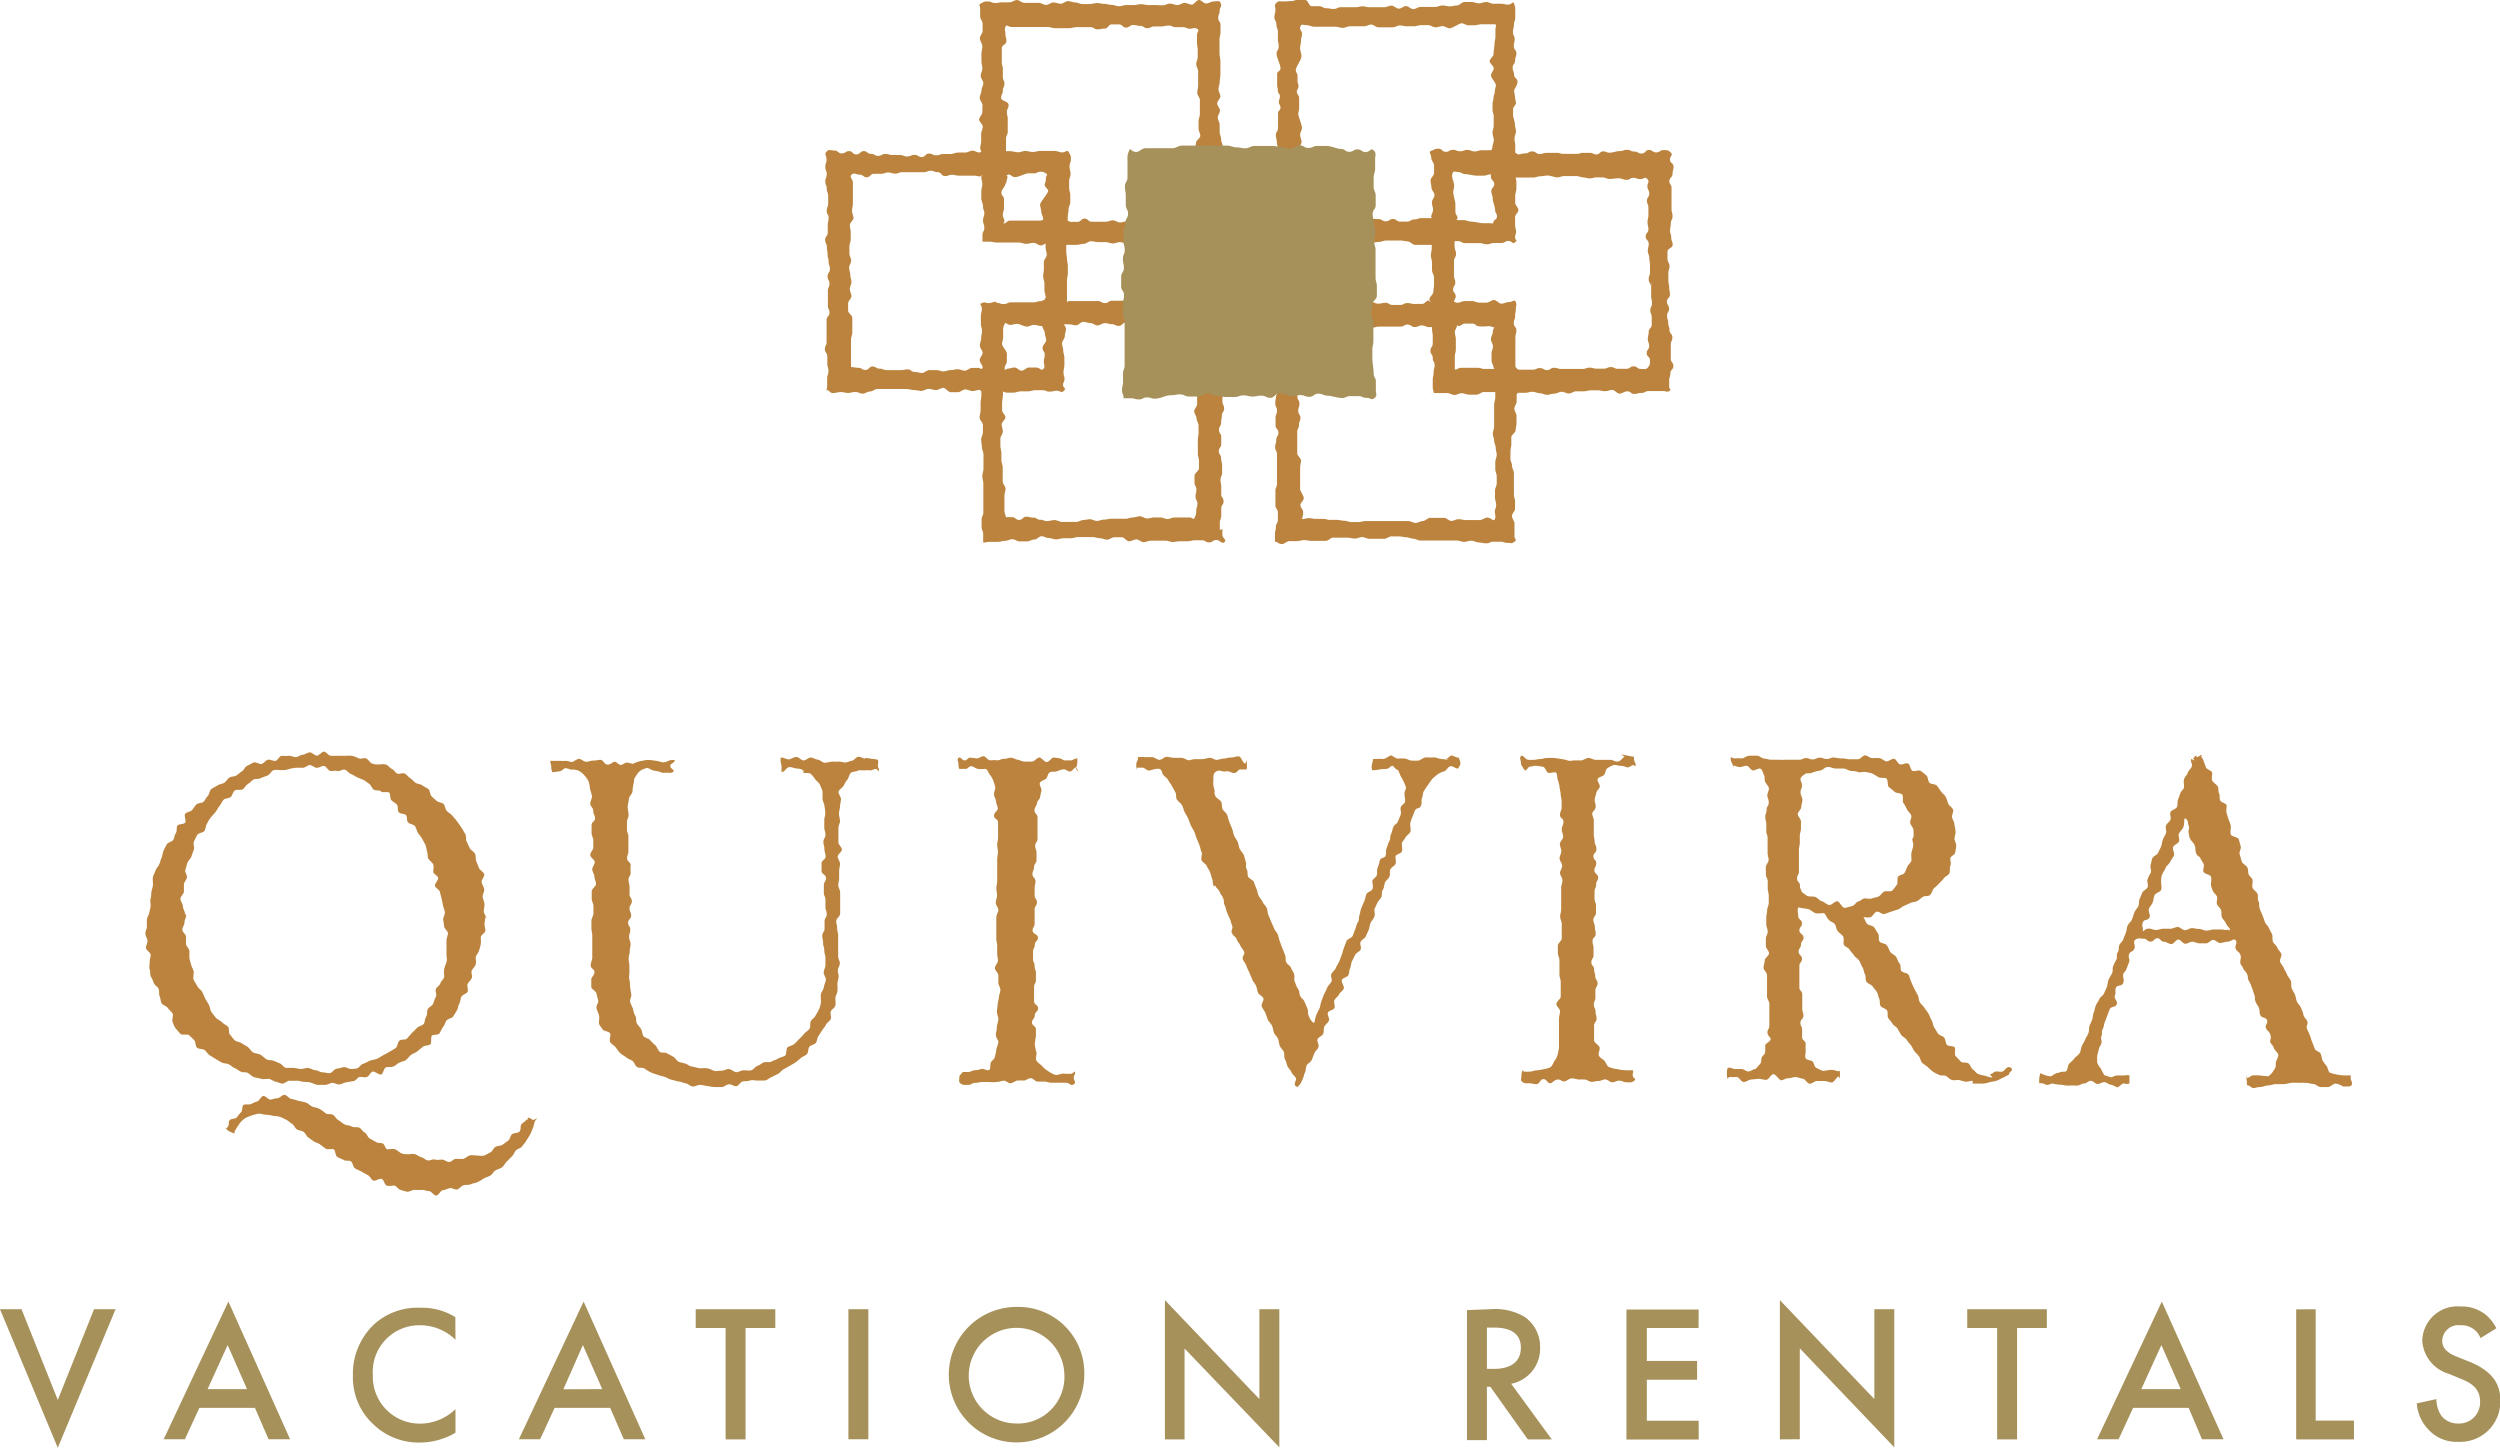 <svg id="Capa_1" data-name="Capa 1" xmlns="http://www.w3.org/2000/svg" viewBox="0 0 173.06 100.22"><defs><style>.cls-1{fill:#a6915a;}.cls-2{fill:#bb833d;}</style></defs><title>quivira VR program page2</title><path class="cls-1" d="M1.49,90.63,4,96.91l2.51-6.28H8l-4,9.59L0,90.63Z"/><path class="cls-1" d="M17.65,97.46H13.8l-1,2.17H11.33l4.48-9.53,4.27,9.53H18.59Zm-.55-1.3-1.34-3.05-1.39,3.05Z"/><path class="cls-1" d="M31.53,92.74a3.51,3.51,0,0,0-2.44-1,3.22,3.22,0,0,0-3.28,3.43,3.25,3.25,0,0,0,3.29,3.38,3.57,3.57,0,0,0,2.43-1v1.63a4.91,4.91,0,0,1-2.47.68,4.51,4.51,0,0,1-3.19-1.24,4.42,4.42,0,0,1-1.44-3.4,4.71,4.71,0,0,1,1.44-3.52,4.46,4.46,0,0,1,3.25-1.17,4.28,4.28,0,0,1,2.4.65Z"/><path class="cls-1" d="M42.24,97.46H38.39l-1,2.17H35.92l4.48-9.53,4.27,9.53H43.18Zm-.55-1.3-1.34-3.05L39,96.17Z"/><path class="cls-1" d="M51.61,91.93v7.71H50.23V91.93H48.16v-1.3h5.51v1.3Z"/><path class="cls-1" d="M60.11,90.63v9H58.73v-9Z"/><path class="cls-1" d="M75.06,95.14a4.69,4.69,0,1,1-4.69-4.67A4.57,4.57,0,0,1,75.06,95.14Zm-1.38,0a3.31,3.31,0,1,0-3.31,3.4A3.22,3.22,0,0,0,73.68,95.14Z"/><path class="cls-1" d="M80.64,99.64V90l6.54,6.85V90.63h1.38v9.56L82,93.35v6.29Z"/><path class="cls-1" d="M103.16,90.63a4,4,0,0,1,2.38.53,2.51,2.51,0,0,1,1.07,2.12,2.47,2.47,0,0,1-2,2.51l2.81,3.85h-1.66L103.17,96h-.24v3.69h-1.38v-9Zm-.23,4.13h.43c.38,0,1.92,0,1.92-1.47,0-1.27-1.2-1.39-1.88-1.39h-.47Z"/><path class="cls-1" d="M117.58,91.93H114v2.28h3.48v1.3H114v2.84h3.59v1.3h-5v-9h5Z"/><path class="cls-1" d="M123.21,99.64V90l6.54,6.85V90.63h1.38v9.56l-6.54-6.85v6.29Z"/><path class="cls-1" d="M139.63,91.93v7.71h-1.38V91.93h-2.07v-1.3h5.51v1.3Z"/><path class="cls-1" d="M151.51,97.46h-3.85l-1,2.17h-1.49l4.48-9.53,4.27,9.53h-1.49Zm-.55-1.3-1.34-3.05-1.39,3.05Z"/><path class="cls-1" d="M160.3,90.63v7.71h2.65v1.3h-4v-9Z"/><path class="cls-1" d="M171.71,92.63a1.39,1.39,0,0,0-1.38-.89,1.12,1.12,0,0,0-1.27,1.08c0,.27.09.74,1,1.09l.9.36c1.66.68,2.12,1.62,2.12,2.65a2.78,2.78,0,0,1-2.9,2.89,2.64,2.64,0,0,1-2.12-.9,2.92,2.92,0,0,1-.76-1.76l1.36-.3A2,2,0,0,0,169,98a1.42,1.42,0,0,0,1.17.54A1.45,1.45,0,0,0,171.68,97c0-.92-.7-1.3-1.3-1.54l-.86-.36a2.54,2.54,0,0,1-1.84-2.28,2.43,2.43,0,0,1,2.63-2.38,2.66,2.66,0,0,1,1.81.61,3.07,3.07,0,0,1,.69.9Z"/><path class="cls-2" d="M36.54,77.34l0,.16-.09,0c-.08.14-.27.21-.36.34s0,.38-.14.5-.39.07-.51.18-.13.34-.26.44l-.4.29c-.14.08-.33.06-.48.14s-.21.32-.35.38-.29.17-.44.22-.36,0-.51,0-.34-.05-.5,0-.29.21-.45.23-.33,0-.49,0-.31.22-.47.22-.34-.17-.49-.17-.33.05-.48,0-.34.08-.5.06-.3-.19-.45-.22-.29-.17-.44-.21-.34,0-.49,0-.33,0-.48-.08-.27-.2-.41-.26-.37,0-.52,0-.19-.33-.33-.4-.35,0-.49-.12l-.42-.23c-.14-.08-.19-.33-.33-.4s-.23-.26-.37-.34-.4,0-.55-.09-.36-.07-.5-.15-.28-.21-.42-.29-.24-.29-.38-.37-.38,0-.52-.12-.29-.22-.43-.3-.34-.09-.48-.15-.29-.23-.44-.28a4.21,4.21,0,0,0-.5-.11,4.66,4.66,0,0,0-.49-.14c-.16,0-.31-.27-.48-.28s-.34.24-.52.24-.3.07-.45.09-.37-.29-.52-.25-.25.32-.39.37a2.72,2.72,0,0,0-.43.18c-.14.07-.39,0-.52.06s-.07.42-.19.52a3,3,0,0,0-.29.35c-.1.12-.4.07-.5.2s0,.34-.14.48l-.11.11a1.33,1.33,0,0,0,.6.32l0-.14a4,4,0,0,1,.28-.45,1.72,1.72,0,0,1,.37-.41,1.91,1.91,0,0,1,.5-.23,2.71,2.71,0,0,1,.53-.14c.16,0,.35.08.54.08a2,2,0,0,1,.47.08,1.87,1.87,0,0,1,.48.07,4.78,4.78,0,0,1,.43.21c.12.06.24.18.39.28s.18.28.32.37.31.07.46.17.18.28.32.38l.39.28c.12.08.3.11.43.21l.39.29c.12.09.41,0,.55.05s.11.42.25.52.32.13.45.22.4,0,.52.11.14.4.28.48.31.14.45.22l.43.24c.15.08.22.3.36.37s.45-.17.6-.11.18.4.34.46.35,0,.51,0,.27.25.43.29a4.84,4.84,0,0,0,.48.14c.16,0,.35-.14.52-.13s.32,0,.49,0,.32.08.49.08.34.32.51.31.29-.35.46-.37.31-.1.47-.14.37.13.52.09.27-.24.44-.29.34,0,.49-.07.32-.08.48-.15.28-.16.43-.25.31-.12.45-.2.22-.27.36-.36.33-.11.46-.22.2-.27.32-.39.23-.23.35-.35.17-.28.27-.41.34-.15.43-.28.22-.26.3-.4.18-.28.26-.42.13-.31.2-.46.08-.32.14-.48l.17-.21-.27.13c-.19-.05-.17-.15-.36-.15"/><path class="cls-2" d="M33.68,63.61c0-.17-.18-.34-.19-.51s.06-.35.05-.52-.11-.33-.13-.49.13-.36.11-.53-.15-.32-.18-.49.23-.4.18-.56-.32-.28-.37-.44-.14-.31-.19-.47,0-.36-.08-.51-.31-.24-.37-.39l-.21-.46c-.08-.15,0-.38-.1-.52s-.16-.3-.26-.44-.2-.27-.3-.42-.22-.26-.32-.39-.27-.2-.39-.33-.11-.36-.22-.48-.37-.11-.49-.22l-.35-.32c-.11-.11-.09-.4-.22-.5s-.29-.15-.41-.25-.33-.09-.47-.18-.23-.24-.37-.32-.23-.24-.37-.32-.39.06-.53,0-.23-.27-.38-.33-.25-.25-.41-.3-.35,0-.5,0-.32,0-.48-.08-.25-.31-.41-.35-.35.08-.5,0-.3-.14-.46-.17-.33,0-.49,0-.32,0-.49,0-.32,0-.48,0-.31-.28-.47-.29-.33.28-.49.28-.33-.23-.49-.23-.32.15-.48.16-.32.15-.47.17-.35-.11-.51-.09-.34,0-.49,0-.27.31-.42.35-.37-.12-.53-.08-.27.23-.42.29-.42-.16-.57-.1-.29.17-.45.23-.22.31-.36.38-.25.22-.4.3-.35.05-.48.14-.21.27-.35.36-.34.08-.47.18-.3.15-.43.26-.12.36-.24.47-.17.29-.29.4-.38.07-.5.19-.19.27-.3.39-.36.12-.47.25.09.47,0,.61-.45.08-.54.21,0,.37-.11.52-.09.32-.17.46-.37.17-.45.31-.16.29-.23.44-.06.33-.13.48-.1.31-.16.46-.21.27-.26.43-.14.3-.18.45,0,.34,0,.5-.06.32-.1.48,0,.33-.06.5,0,.33,0,.5-.07.31-.09.48-.16.32-.17.48,0,.32,0,.49-.11.33-.11.49.14.33.15.5-.12.34-.11.5.31.3.33.46-.09.35-.07.51-.07.35,0,.51,0,.34.08.49.16.3.21.46.27.25.33.4,0,.36.07.51.06.34.13.48.35.19.43.33.24.24.33.37-.05.43,0,.57.11.34.21.47.23.25.33.38.49,0,.61.1l.35.34c.12.11.07.42.2.53s.38.06.51.15.21.27.35.36l.42.26.42.25c.15.08.34.05.49.12s.26.21.42.27.27.18.43.25.34,0,.49.09.27.24.43.29.32.06.49.11.34,0,.5,0,.3.16.46.19.32.11.48.14.36-.22.52-.2.32,0,.49,0,.32.07.48.08.32,0,.49.05.33.16.5.16h.5c.16,0,.32-.12.48-.14s.35.14.51.11.32-.13.48-.15l.48-.08c.17,0,.28-.26.43-.29s.36.07.52,0,.23-.32.38-.37.45.26.6.2.17-.43.32-.49.37,0,.52-.06.26-.19.41-.27.33-.09.46-.18.22-.26.36-.36.3-.14.43-.24l.38-.32c.13-.11.4-.06.52-.17s0-.49.11-.6.42,0,.53-.17.15-.32.25-.44.14-.31.23-.44.37-.14.46-.27.17-.29.26-.43.08-.34.17-.48.06-.34.15-.48.35-.19.42-.33-.07-.4,0-.54.23-.26.29-.41-.07-.37,0-.52.22-.26.27-.41,0-.34,0-.49.18-.29.22-.44.1-.31.13-.47,0-.33,0-.49.31-.29.32-.45-.07-.34-.06-.5.06-.33.06-.49m-20.8-.21c0-.17-.15-.34-.14-.5s-.18-.35-.17-.52.23-.32.24-.48,0-.34,0-.5.17-.31.21-.47-.16-.38-.11-.54.09-.33.14-.49.23-.28.28-.44.11-.32.17-.47-.06-.4,0-.55.15-.32.23-.47.43-.15.51-.29.08-.35.16-.48.15-.3.26-.43.22-.25.33-.38.17-.29.28-.42.17-.31.28-.43.38-.1.5-.2.15-.35.28-.45.42,0,.55-.08.22-.29.36-.37.25-.23.4-.31.35,0,.51-.11l.46-.17c.16-.06.25-.32.41-.37s.35,0,.52,0,.33,0,.5-.06.33-.08.49-.1.34,0,.51,0,.33-.19.49-.19.32.19.48.19.34-.14.5-.13.28.33.44.35.33-.05.48,0,.38-.14.53-.09.26.24.42.3.28.16.43.23.3.11.44.18.26.19.39.27.18.3.31.4.37,0,.5.12.44,0,.56.08.05.43.17.54.27.18.38.3,0,.4.13.53.41.08.51.21,0,.37.14.5.4.12.48.26.11.31.19.45.22.26.29.4l.23.43c.07.14.06.33.12.48s0,.34.09.49.27.24.33.39,0,.36,0,.51.29.25.34.4-.25.41-.22.57.3.25.34.41.08.31.12.47.07.32.1.48.11.31.13.47-.13.34-.12.5.06.32.07.48.25.31.26.46-.1.34-.1.49,0,.34,0,.51,0,.34,0,.5.06.35,0,.51-.13.32-.16.49,0,.35,0,.51-.21.29-.26.46-.26.26-.32.41.1.4,0,.55-.12.32-.19.47-.29.22-.37.37,0,.37-.11.52-.07.37-.17.5-.36.15-.47.28-.24.24-.36.36-.21.26-.33.38-.39,0-.53.15-.11.4-.25.5-.29.17-.43.26-.29.16-.44.24-.28.18-.44.25-.33.06-.49.13-.29.16-.46.21-.26.29-.43.32S24.47,74,24.3,74s-.36-.16-.52-.13-.32.1-.48.11-.31.3-.48.31-.34-.06-.5-.06-.34-.15-.5-.15-.32-.14-.49-.15S21,74,20.81,74l-.49-.08c-.16,0-.36,0-.52,0s-.27-.25-.43-.31-.3-.13-.46-.19-.35,0-.5-.11-.25-.23-.4-.31-.36-.06-.5-.15-.22-.27-.35-.37-.3-.16-.43-.26-.36-.09-.49-.21-.21-.28-.33-.4,0-.42-.14-.55-.3-.17-.41-.3-.32-.18-.42-.31-.22-.27-.31-.4-.08-.35-.17-.49l-.25-.43c-.08-.15-.13-.31-.21-.46s-.27-.25-.34-.4-.19-.29-.25-.44,0-.37,0-.53-.12-.31-.17-.47l-.13-.49c0-.16,0-.35,0-.51s-.21-.3-.23-.47,0-.34,0-.51-.25-.31-.26-.48.16-.35.15-.51.12-.34.12-.5"/><path class="cls-2" d="M59.88,52.52c-.12,0-.29-.15-.47-.13s-.27.25-.43.27-.3.11-.45.12-.33-.07-.47-.06a3.76,3.76,0,0,1-.46,0,5.05,5.05,0,0,1-.51.08c-.16,0-.3-.19-.47-.21s-.32-.13-.48-.15-.36.21-.52.2-.32-.23-.48-.24-.38.15-.53.17-.4-.17-.57-.12l0,.22c0,.2.06.2.06.4s0,.19,0,.36l.08,0c.12,0,.25-.28.42-.32s.38.08.5.08a3,3,0,0,1,.38.06l.12.11,0,0,.06-.09-.07.21c.16.07.38,0,.51.07a1.81,1.81,0,0,1,.32.38c.1.13.26.23.33.38a4,4,0,0,1,.19.47c0,.16,0,.34,0,.51s.12.32.13.49a4.48,4.48,0,0,1,.06.5c0,.25-.07.25-.07.5s0,.25,0,.49.08.26.08.51-.14.25-.14.5.07.25.07.5.08.25.08.5-.28.25-.28.5,0,.25,0,.5.31.25.31.5-.15.25-.15.51,0,.25,0,.5.11.25.11.5,0,.25,0,.49.09.25.09.5-.15.25-.15.5,0,.25,0,.5-.16.25-.16.5.06.25.06.5.08.25.08.5.08.33.08.51,0,.33,0,.51-.11.33-.12.51.17.35.15.52-.12.34-.14.51-.17.31-.2.48,0,.36,0,.52-.06.34-.12.5a4.46,4.46,0,0,1-.25.45c-.06.16-.25.25-.33.4s0,.38-.09.52-.26.21-.37.35-.22.24-.34.36-.22.24-.35.35-.31.13-.45.22-.05.5-.19.59-.34.11-.48.2-.31.13-.46.21-.37,0-.52.05-.29.2-.44.24-.28.27-.44.31-.36,0-.52,0-.33.12-.49.13S50.6,74,50.44,74s-.34.13-.51.12-.35.06-.51,0-.32-.15-.49-.17-.35,0-.51,0l-.5-.12c-.17,0-.31-.15-.47-.2L47,73.51c-.16-.07-.24-.27-.38-.35l-.44-.24c-.14-.1-.4,0-.52-.12s-.18-.32-.29-.44A3.19,3.19,0,0,1,45,72c-.11-.13-.37-.15-.46-.28s-.08-.36-.17-.5-.23-.26-.3-.42,0-.35-.1-.5-.11-.32-.16-.48-.16-.31-.19-.47.11-.37.08-.53-.06-.33-.08-.49,0-.34-.05-.5,0-.34,0-.5,0-.36,0-.49-.05-.25-.05-.5.07-.25.07-.49.06-.25.06-.49-.1-.26-.1-.5.08-.25.08-.5-.15-.25-.15-.49.21-.24.21-.49-.11-.25-.11-.5.16-.25.16-.49-.16-.25-.16-.49,0-.25,0-.5-.07-.25-.07-.5.15-.25.15-.5a2,2,0,0,1,0-.49c0-.25-.25-.25-.25-.49s.09-.25.09-.5,0-.25,0-.5,0-.25,0-.5-.1-.25-.1-.5,0-.25,0-.5.11-.25.11-.5-.06-.37-.06-.55.07-.37.08-.55.21-.34.25-.51a3.26,3.26,0,0,1,.07-.54c.07-.15,0-.36.13-.48a1.54,1.54,0,0,1,.32-.42,1.65,1.65,0,0,1,.49-.21c.14,0,.34.19.52.19a2.31,2.31,0,0,1,.56.15,4,4,0,0,1,.58,0l.17-.07c.07-.18-.22-.2-.22-.4s.35-.23.3-.42l-.2,0c-.18,0-.39.17-.59.16s-.37-.11-.57-.11a2.24,2.24,0,0,0-.51-.05c-.17,0-.35.06-.51.08a2.53,2.53,0,0,0-.5.18c-.13,0-.28-.08-.43-.08s-.27.16-.42.16-.28-.22-.42-.22-.28.21-.5.2-.29-.32-.46-.33-.34.06-.51.05-.34.09-.51.08-.34-.19-.48-.2-.4.22-.5.22-.3-.09-.43-.08-.3,0-.44,0-.3,0-.44,0l-.19,0c0,.19.07.22.07.41a.78.78,0,0,0,.08.37l.09,0,.41-.06c.15,0,.27-.2.4-.21s.34.1.43.1a1,1,0,0,1,.5.08,1.4,1.4,0,0,1,.4.33,1.86,1.86,0,0,1,.29.43,2.78,2.78,0,0,1,.08.51,2.87,2.87,0,0,1,.14.49c0,.17-.12.33-.12.52s.21.25.21.51.12.25.12.5-.24.19-.24.51c0,.14,0,.31,0,.5s.12.32.12.51v.5c0,.16-.21.33-.21.51s.31.33.31.5-.17.33-.17.5.15.34.15.51.11.34.11.5-.3.34-.3.51,0,.34,0,.51.12.34.12.51,0,.34,0,.51-.14.34-.14.51,0,.35,0,.51.06.34.06.51,0,.34,0,.51,0,.35,0,.51,0,.35,0,.51-.11.36-.11.5c0,.32.26.25.26.5s-.22.34-.22.51,0,.35,0,.51.33.3.36.46.08.32.12.48-.16.38-.12.54.12.32.17.47,0,.38,0,.54.17.31.25.45.44.14.52.28-.07.45,0,.59.25.23.37.36.2.29.32.41.29.19.42.3.31.16.44.25.18.34.33.43.37,0,.52.11.28.19.43.26.32.11.48.17.32.09.48.14.3.16.46.19l.49.13c.17,0,.33.1.49.12s.31.2.48.22.36-.12.53-.11.33.06.5.08.33.07.5.07l.51,0c.14,0,.3-.18.49-.19s.33.15.5.13.28-.3.45-.33.32,0,.49-.06.34,0,.5,0,.35,0,.51,0,.3-.15.45-.22.29-.15.45-.22.25-.23.39-.32l.43-.24c.14-.09.29-.16.42-.25s.25-.2.38-.31.31-.16.42-.27.07-.39.17-.51.34-.14.44-.26.09-.33.18-.47l.26-.4c.08-.14.21-.26.27-.4s.27-.24.33-.39-.05-.37,0-.52.29-.26.32-.41,0-.35,0-.51.12-.31.14-.48,0-.33,0-.49.06-.31.08-.48-.06-.32-.05-.49.14-.32.14-.48-.13-.32-.12-.49,0-.32,0-.49,0-.33,0-.49,0-.32,0-.49-.07-.24-.07-.49-.06-.19-.06-.49c0-.15.27-.31.27-.49s0-.32,0-.5,0-.32,0-.49,0-.33,0-.49-.13-.33-.13-.49.06-.33.06-.5,0-.32,0-.49.06-.33.06-.5-.16-.33-.16-.49.29-.34.29-.49-.24-.35-.24-.49,0-.36,0-.5c0-.3,0-.24,0-.48s.11-.34.11-.5-.07-.34-.07-.5.06-.35.07-.51.05-.34.07-.49-.2-.39-.17-.54.3-.29.36-.43a2,2,0,0,1,.26-.42c.09-.12.11-.34.23-.45s.37-.06.51-.17a3.94,3.94,0,0,1,.47,0,1.28,1.28,0,0,1,.37,0c.12,0,.31-.13.44-.09l.14.15c.07-.18-.06-.2-.06-.4s.06-.2,0-.39H60.8a2.42,2.42,0,0,0-.46-.07,3.19,3.19,0,0,0-.46-.06"/><path class="cls-2" d="M73.45,52.52a2.92,2.92,0,0,0-.51-.08c-.14,0-.3.3-.48.31s-.35-.32-.52-.31-.32.27-.49.28l-.5,0c-.22,0-.4-.13-.51-.13s-.3-.14-.46-.14-.31.09-.48.08-.32.12-.48.1-.31,0-.48,0-.3-.27-.45-.28-.33.16-.48.15-.32-.05-.47-.05-.18.18-.36.19-.3-.31-.43-.17,0,.23,0,.41a.67.67,0,0,0,.06.35l.07,0a2.28,2.28,0,0,1,.37,0c.12,0,.24-.19.37-.19s.34.17.49.19.38,0,.51,0,.21.29.31.41a1.31,1.31,0,0,1,.23.41,2.77,2.77,0,0,1,.14.46c0,.15-.1.32-.09.49s.13.31.14.48.11.32.12.49-.26.25-.26.5.28.18.28.5v.5c0,.15,0,.32,0,.5s-.06.33-.06.5.05.33.05.5-.05.33-.05.5,0,.33,0,.51,0,.34,0,.5,0,.33,0,.51-.06.33-.06.5.05.33.05.5-.09.33-.09.5.18.34.18.5-.14.34-.14.5,0,.34,0,.5,0,.33,0,.51,0,.34,0,.5.06.33.06.5,0,.33,0,.5.05.34.05.51-.21.33-.21.5.24.34.24.5,0,.34,0,.51.14.34.14.51-.1.34-.1.5-.09.34-.09.51-.05.34-.05.5.1.35.1.5S69,71,69,71.13c0,.32-.06.25-.06.5s.18.35.17.51-.12.35-.14.51a3,3,0,0,1-.1.49c0,.17-.19.25-.27.39s0,.43-.12.53-.36-.1-.55-.06a1.81,1.81,0,0,1-.47.09c-.14,0-.28.12-.42.12l-.41,0,0,0c-.07.18-.22.16-.22.36s-.07.32.09.44.29.09.53.09.24-.14.49-.14.25-.06.5-.06l.49,0a2.29,2.29,0,0,0,.48,0c.15,0,.31-.07.48-.09s.35.2.49.18.38-.19.46-.19a4.43,4.43,0,0,1,.46,0c.14,0,.32-.18.49-.16s.29.22.44.23.33,0,.47,0,.37.08.46.08c.26,0,.26,0,.52,0s.26,0,.52,0,.35.26.55.11,0-.25,0-.45.14-.25.08-.44l-.21.15a2.78,2.78,0,0,1-.59,0c-.19,0-.39.12-.55.09a2,2,0,0,1-.5-.26,1.61,1.61,0,0,1-.42-.35c-.11-.13-.34-.25-.41-.41s.08-.42,0-.59a4.25,4.25,0,0,1-.1-.52,5,5,0,0,1,.08-.53c0-.24,0-.24,0-.49s-.27-.24-.27-.48.19-.25.19-.49.23-.25.23-.49-.28-.25-.28-.49,0-.24,0-.49,0-.24,0-.49.13-.24.13-.48v-.49c0-.24-.09-.24-.09-.49s-.11-.24-.11-.49,0-.24,0-.49.12-.24.12-.49.22-.24.22-.49-.37-.25-.37-.49.14-.25.14-.49,0-.24,0-.49,0-.25,0-.49.16-.24.16-.49-.16-.24-.16-.48,0-.24,0-.49.06-.25.06-.49-.21-.25-.21-.49.11-.25.11-.49.17-.24.17-.49,0-.25,0-.49-.09-.25-.09-.49.16-.25.16-.49,0-.25,0-.49,0-.25,0-.49,0-.25,0-.5-.22-.25-.21-.49.16-.31.17-.48.21-.29.22-.44a3.67,3.67,0,0,1,.1-.45c0-.16-.18-.4-.11-.54s.32-.17.43-.29.11-.35.26-.43.32,0,.49-.07a2.06,2.06,0,0,1,.47-.14c.13,0,.27.15.42.16s.32-.31.45-.29l.15.33-.16-.2c0-.25.08-.25.08-.51l0-.05,0-.19c-.21,0-.34.15-.47.14s-.24,0-.45,0"/><path class="cls-2" d="M100.31,52.63a2.46,2.46,0,0,0-.53-.09c-.16,0-.36-.12-.54-.11s-.36,0-.53,0-.42.22-.52.22a3.66,3.66,0,0,1-.48,0c-.15,0-.31-.13-.47-.14s-.33,0-.48,0-.39-.22-.47-.22-.36.24-.54.25a4.28,4.28,0,0,0-.53,0l-.17,0c-.05.37-.14.41-.07.77h.27a3.44,3.44,0,0,1,.7-.08c.2,0,.33-.23.43-.22s.21.26.4.3a3.13,3.13,0,0,1,.17.4,4.07,4.07,0,0,1,.38.79c0,.14-.11.29-.11.45s.06.33.05.51-.27.27-.31.43.06.35,0,.51l-.19.46c-.1.23-.23.18-.32.4s-.06.26-.16.49,0,.26-.12.49-.09.23-.18.47,0,.28-.07.51-.29.07-.42.37c0,.13-.07.31-.14.49s0,.35-.06.52S95,60.85,95,61s.08.39,0,.55-.36.2-.42.36-.07.33-.14.48-.13.3-.2.46-.07.33-.13.49,0,.34-.11.5-.11.31-.18.47-.11.31-.18.47-.37.21-.43.37-.12.32-.18.47-.09.33-.15.48-.11.32-.18.47-.17.29-.23.44-.24.27-.31.42.09.4,0,.54-.24.28-.3.43-.14.3-.21.45-.12.33-.18.47-.07.36-.13.49-.17.32-.22.45c-.12.3-.09.68-.26.49a1.08,1.08,0,0,1-.27-.45c-.1-.22,0-.27-.09-.5l-.2-.46c-.1-.23-.2-.18-.3-.41s0-.25-.15-.48-.11-.23-.21-.46,0-.29-.05-.52-.12-.22-.21-.45-.22-.18-.33-.4,0-.21-.09-.51c-.05-.12-.11-.29-.19-.47s-.1-.29-.17-.46-.08-.32-.14-.48-.2-.27-.26-.43l-.2-.46-.19-.46c-.07-.15-.06-.34-.12-.49s-.22-.27-.28-.42-.21-.28-.28-.43-.08-.32-.15-.48-.12-.31-.18-.47-.33-.22-.4-.38,0-.35-.1-.51,0-.37-.06-.52-.08-.33-.15-.48-.21-.27-.28-.43-.07-.34-.14-.48-.19-.29-.25-.44-.07-.33-.14-.48l-.19-.47c-.07-.16-.08-.33-.15-.48s-.26-.26-.32-.41,0-.36-.1-.5-.34-.25-.39-.38c-.12-.3,0-.27-.08-.51A1.22,1.22,0,0,1,84,54c0-.16-.06-.45.2-.6s.42.06.65,0,.37.11.58.11.3-.27.44-.25.25,0,.41,0l0,.08a1.65,1.65,0,0,0,0-.71l-.06.23c-.2,0-.28-.48-.46-.5s-.33.08-.56.08-.27.06-.48.07-.32.08-.48.09-.33-.15-.5-.14-.33.08-.48.09l-.49,0c-.22,0-.39.08-.49.08s-.27-.15-.5-.17l-.5,0c-.16,0-.33-.06-.5-.07s-.36.21-.51.21-.39-.19-.49-.19h-.5a4.27,4.27,0,0,0-.51,0l0,.15c-.05.19-.11.17-.11.36a.76.76,0,0,0,.05.36l0-.14c.16,0,.29,0,.4,0s.28.2.41.2.47-.15.7-.12.19.26.29.4.27.22.35.37.18.27.27.43l.24.44c.08.14,0,.35.11.5s.27.24.35.39.1.32.18.47.17.29.24.44.11.32.18.47.17.29.24.44.1.32.17.48.13.3.19.46.08.33.15.49-.07.39,0,.55.29.24.35.39.18.29.24.45.09.32.15.48,0,.33.12.49l.08-.07c.09.23.21.22.31.45s.14.21.24.44,0,.26.11.49.06.24.15.47.1.23.2.46.07.24.16.47-.12.32,0,.55.23.18.32.41.15.2.25.43.17.2.26.43-.19.27-.07.56c.06.13.18.26.24.44s.13.29.2.45.13.3.19.46.19.27.26.43.08.32.14.48.3.23.37.38-.17.42-.11.58.18.29.25.44.1.31.17.47.22.27.29.42.08.33.14.49.22.27.28.42.06.34.12.49.22.28.28.42,0,.36.08.51.11.32.17.47.23.28.28.43.26.28.31.41-.2.44,0,.56.14-.08.24-.08h0a2.15,2.15,0,0,0,.23-.43c.1-.23.06-.24.16-.46s0-.2.12-.49c.06-.12.27-.21.35-.38s.1-.29.18-.46.22-.25.28-.42-.13-.4-.06-.55.32-.21.39-.37,0-.35.08-.5.24-.24.31-.4-.13-.41-.07-.56.4-.18.46-.33-.08-.39,0-.54.25-.25.32-.4.26-.24.32-.4-.19-.43-.13-.59.38-.19.45-.34.05-.33.12-.48.06-.33.13-.48.15-.29.22-.44.31-.22.38-.37-.08-.39,0-.54.3-.23.36-.38l.2-.45c.06-.15.06-.34.13-.48s.2-.27.26-.42,0-.37,0-.52l.21-.45c.06-.15.23-.26.28-.41s0-.35.1-.5.08-.33.14-.48.24-.25.31-.4,0-.36.06-.51.3-.24.36-.38,0-.38,0-.52.38-.2.44-.34,0-.38,0-.53.17-.28.24-.43.27-.25.34-.39,0-.38,0-.52.07-.34.13-.48.13-.33.18-.46c.13-.28.33-.12.43-.35s0-.34.07-.52.05-.35.13-.5a4.92,4.92,0,0,1,.29-.43,4.71,4.71,0,0,1,.3-.42,3,3,0,0,1,.39-.33,1.55,1.55,0,0,1,.45-.2c.16-.07.26-.35.44-.35s.26.12.45.16l.06,0c.08-.19.15-.17.15-.37s-.06-.2-.11-.39l-.07,0c-.15,0-.28-.13-.41-.14s-.26.23-.41.23"/><path class="cls-2" d="M112.47,52.38c-.1,0-.27.33-.49.34s-.33-.13-.51-.12l-.5,0-.5,0c-.18,0-.36-.14-.51-.13s-.4.17-.5.17-.3,0-.47,0-.31.06-.48,0-.3-.08-.46-.1-.31-.06-.47-.07-.32,0-.48,0-.33.07-.47.07-.32.06-.47.06l-.36,0c-.19,0-.38-.39-.51-.26s0,.31,0,.49.09.19.16.36l.12.15c.12,0,.22-.27.34-.27s.25-.06.38-.06a2.7,2.7,0,0,1,.5.07c.18,0,.24.35.37.41s.46-.08.56,0,.06.35.12.51a2.81,2.81,0,0,1,.12.46c0,.15.06.31.07.48s.06.32.07.49,0,.32,0,.49-.11.25-.11.5.24.18.24.5c0,.14-.12.31-.12.5s.1.32.1.5-.23.33-.23.5.1.33.1.5-.12.33-.12.5.18.33.18.51-.15.34-.15.5.17.33.17.51-.09.33-.09.5,0,.33,0,.5,0,.33,0,.5,0,.34,0,.51-.07.33-.07.5.11.34.11.5,0,.33,0,.51v.5c0,.17-.27.33-.27.5s0,.33,0,.5.11.34.11.51,0,.34,0,.5,0,.34,0,.5.09.34.09.51,0,.34,0,.51,0,.34,0,.5-.3.34-.3.51.25.34.25.5-.07.35-.07.5,0,.37,0,.51v.5c0,.17,0,.35,0,.51s0,.35,0,.51a4.86,4.86,0,0,1-.1.5,1.4,1.4,0,0,1-.23.44c-.09.15-.13.32-.28.42a1.88,1.88,0,0,1-.48.13,3.61,3.61,0,0,1-.5.08c-.14,0-.28.09-.42.08a2.72,2.72,0,0,1-.42,0l-.09-.09a.81.81,0,0,0-.08.39c0,.2-.1.27.05.4s.25.11.49.11.24.06.49.06.25-.35.49-.35.25.29.5.29c.08,0,.25-.23.47-.26s.32.16.49.13.31-.19.47-.21a1.94,1.94,0,0,1,.48.08,4.34,4.34,0,0,1,.46,0c.14,0,.29.15.46.16s.32-.07.47-.06.34-.11.48-.11.36.2.46.2c.26,0,.26-.11.51-.11s.26.11.52.11.3.05.51-.1-.1-.18-.1-.38.08-.18,0-.36l0,0a3.2,3.2,0,0,1-.58,0,2.62,2.62,0,0,1-.53-.08,2.31,2.31,0,0,1-.52-.13c-.17-.09-.21-.3-.32-.43s-.32-.21-.39-.37.09-.39.05-.56-.37-.32-.38-.48,0-.38,0-.54,0-.24,0-.49.17-.24.17-.48-.07-.25-.07-.49-.12-.25-.12-.49.11-.25.11-.49,0-.24,0-.49.15-.24.15-.49-.16-.24-.16-.48-.08-.25-.08-.49-.19-.24-.19-.49.15-.24.15-.49,0-.24,0-.49-.07-.24-.07-.49.22-.24.22-.49-.06-.25-.06-.49-.1-.25-.1-.49.18-.24.18-.49,0-.25,0-.49-.1-.24-.1-.49,0-.24,0-.48.11-.24.11-.49.14-.25.14-.49-.26-.25-.26-.49.13-.25.13-.49-.2-.24-.2-.49.21-.19.21-.49-.12-.31-.12-.49-.06-.32-.06-.49,0-.33,0-.49,0-.34,0-.5-.11-.35-.11-.49.24-.25.24-.49-.08-.31-.07-.48.09-.3.11-.46.2-.27.24-.42-.21-.41-.14-.55.33-.16.44-.28.09-.38.24-.47a2,2,0,0,1,.46-.22c.15,0,.34.07.52.07s.27.09.41.1.3-.18.44-.16v.05l.12,0c0-.25-.12-.25-.12-.51v-.12c-.21,0-.32-.07-.45-.07a3.73,3.73,0,0,0-.45-.08"/><path class="cls-2" d="M137.93,74.6a2.38,2.38,0,0,1-.5-.13,2.77,2.77,0,0,1-.49-.12c-.14-.06-.25-.24-.38-.33s-.16-.31-.3-.41-.42,0-.54-.14l-.34-.36c-.11-.12,0-.45-.06-.59s-.45-.07-.55-.2-.08-.34-.18-.48-.35-.16-.44-.3-.17-.29-.26-.42-.08-.34-.17-.48-.13-.31-.21-.45-.19-.27-.28-.41-.24-.25-.33-.4-.07-.36-.15-.5-.16-.31-.24-.45-.14-.32-.21-.46-.1-.35-.18-.49-.43-.14-.51-.28,0-.39-.12-.52-.15-.32-.24-.45-.32-.21-.4-.34-.14-.33-.24-.46-.4-.12-.5-.26,0-.43-.1-.55-.17-.3-.28-.43-.37-.12-.49-.25-.13-.31-.25-.45c.17,0,.33.05.49,0s.28-.35.44-.38.37.2.53.16.31-.12.46-.16l.46-.15c.16-.05.28-.19.43-.25l.44-.2c.15-.08.34-.06.48-.14s.26-.2.39-.29.38,0,.51-.14.14-.34.26-.45a4.8,4.8,0,0,0,.35-.33c.11-.12.24-.23.33-.36s.3-.2.38-.34,0-.38.07-.52,0-.35,0-.51.3-.24.33-.4a4.39,4.39,0,0,0,.08-.49c0-.15-.12-.33-.12-.49s.09-.33.07-.5a4,4,0,0,0-.08-.49c0-.17-.12-.31-.16-.47s.12-.39.07-.54-.26-.26-.33-.41-.09-.33-.18-.48-.23-.24-.33-.38-.18-.28-.29-.4-.38-.08-.5-.19-.09-.41-.22-.51a4.84,4.84,0,0,0-.4-.32c-.14-.08-.41.07-.56,0s-.16-.45-.31-.51-.4.11-.56.06-.24-.35-.4-.38-.39.2-.55.17-.3-.2-.47-.22-.33,0-.5,0-.32-.18-.48-.19-.34.27-.51.27h-.55c-.19,0-.39-.07-.58-.06s-.38-.06-.57-.06-.23.1-.47.1-.25-.1-.48-.09-.24.11-.47.12-.25-.1-.48-.09-.21.11-.47.11l-.48,0-.48,0a2.88,2.88,0,0,1-.49,0c-.14,0-.32,0-.49,0s-.32-.07-.48-.08-.33-.19-.47-.2h-.48c-.29,0-.44.18-.58.19a4.89,4.89,0,0,0-.57,0l-.2-.09c-.06.36.12.37.18.73l0-.14c.13,0,.28.11.44.1s.31-.09.46-.09.29.29.43.32.43-.19.55-.11.17.32.24.45,0,.31.08.47.24.28.25.44-.11.32-.11.48.1.25.1.5-.15.24-.15.5-.09.24-.09.49.07.25.07.5,0,.25,0,.5.09.17.09.49c0,.14,0,.3,0,.5s0,.32,0,.5.07.32.07.49-.19.33-.19.49,0,.33,0,.5.13.33.13.49,0,.33,0,.5.07.33.07.49,0,.33,0,.5-.11.33-.11.5-.06.33-.06.5,0,.33,0,.49.1.34.1.5-.13.33-.13.5,0,.34,0,.5.22.33.22.5-.3.33-.3.5-.08.33-.08.5.24.34.24.49,0,.34,0,.5,0,.34,0,.5,0,.34,0,.5.16.34.16.5,0,.34,0,.5,0,.35,0,.49,0,.36,0,.5c0,.32-.13.25-.13.5s.23.32.22.47-.36.3-.38.43a2.83,2.83,0,0,1,0,.45c0,.15-.16.24-.23.37s0,.33-.12.46l-.31.35c-.16,0-.32.15-.48.17s-.33-.17-.5-.17-.28,0-.43,0-.27-.08-.43-.1l-.11.06a1.7,1.7,0,0,0,0,.72l.12-.13a2.79,2.79,0,0,0,.51,0c.18,0,.32.35.5.35s.31-.15.51-.17l.52-.05c.17,0,.36.08.53.07s.32-.38.49-.39.4.42.54.42.32-.15.49-.14.34-.09.51-.08.32.09.49.11.32.34.48.35.37-.2.52-.19l.5,0c.19,0,.37.12.53.1s.31-.39.47-.41l.08.15c0-.28,0-.28,0-.56l.06-.12-.1.17c-.18,0-.38-.11-.58-.1s-.37.07-.56.07a2.86,2.86,0,0,1-.46-.21c-.14-.07-.14-.31-.25-.43s-.4-.08-.48-.23,0-.34,0-.5a2.4,2.4,0,0,1,0-.48H125c0-.24-.25-.24-.25-.49s0-.25,0-.5-.12-.25-.12-.49.21-.25.21-.49-.08-.25-.08-.49,0-.25,0-.49,0-.24,0-.49-.2-.24-.2-.49,0-.24,0-.5,0-.24,0-.49,0-.25,0-.49.18-.25.18-.5-.23-.24-.23-.49.16-.25.16-.49.18-.25.18-.49-.29-.25-.29-.49.18-.25.18-.5-.26-.25-.26-.49-.08-.37,0-.61c.13.05.52.07.71.13s.32.22.48.27.5,0,.58,0,.18.28.33.45.32.16.43.31.09.34.2.48.27.22.37.36,0,.43.06.58.31.2.39.34.22.26.31.4.27.23.36.37.14.32.23.46.09.35.17.48,0,.39.11.53.36.2.43.32.21.25.29.39.09.33.16.46,0,.38.1.51.36.16.44.3,0,.39.08.52.21.25.29.39.28.21.36.35.16.29.24.42.28.2.37.33.2.26.3.38.15.29.25.42.23.24.32.36.11.34.22.45.27.19.39.3a4,4,0,0,0,.36.32,4,4,0,0,0,.43.22c.15.08.34,0,.48.08s.25.23.41.27.31,0,.48,0a4.1,4.1,0,0,0,.47.12c.16,0,.32-.06.48-.06l0,.19h.53c.19,0,.36,0,.52-.06s.36-.08.52-.11a3.06,3.06,0,0,0,.48-.22c.17-.06.3-.16.46-.23v0c0-.2.21-.19.21-.4l-.14-.12-.14,0c-.16.07-.25.25-.36.3s-.31,0-.46,0-.25.19-.43.19m-5.37-16.3c0,.17.08.33.06.49s-.09.32-.12.48,0,.36,0,.51-.2.28-.27.42-.12.31-.2.45-.35.15-.45.27,0,.45-.09.56a3.64,3.64,0,0,1-.32.41c-.12.1-.42,0-.56.07s-.23.25-.37.33-.32.08-.47.14-.34,0-.5,0-.28.18-.44.21-.29.31-.45.32a4.9,4.9,0,0,1-.5.13c-.19,0-.35-.45-.52-.46s-.4.29-.56.26-.34-.22-.5-.26-.3-.24-.46-.3-.38,0-.54-.07-.23-.17-.39-.26c-.06-.24-.13-.22-.13-.46s-.2-.24-.2-.49.13-.25.13-.49v-.49c0-.14,0-.31,0-.5s0-.31,0-.49.06-.33.06-.5,0-.32,0-.49.08-.33.08-.49,0-.33,0-.5-.22-.34-.22-.5.24-.33.24-.49.08-.35.08-.5-.13-.35-.13-.49c0-.31.1-.25.1-.5s-.13-.33-.1-.47.17-.23.31-.33.28,0,.52-.1a2.53,2.53,0,0,1,.52-.14c.17,0,.33-.24.53-.25s.36.11.57.11.34,0,.51,0,.33.13.49.16.33,0,.49.07.35,0,.51,0a4.32,4.32,0,0,1,.5.11,4.21,4.21,0,0,1,.44.26c.15.09.41,0,.55.09s.05.49.18.6a3.24,3.24,0,0,1,.38.31c.11.13.44.08.54.21s0,.42.07.56a3.27,3.27,0,0,1,.25.44c.07.16.24.27.3.43s-.1.38-.07.53.21.31.23.48a4.41,4.41,0,0,1,0,.5"/><path class="cls-2" d="M162.74,74.43a3.21,3.21,0,0,1-.65,0,2.28,2.28,0,0,1-.41-.07,2.41,2.41,0,0,1-.41-.11c-.13-.14-.13-.36-.22-.47a2.12,2.12,0,0,1-.27-.37c-.06-.11-.06-.27-.13-.45s-.35-.18-.41-.36l-.18-.46c-.09-.23-.07-.24-.16-.47s-.11-.22-.2-.46.13-.31,0-.55-.14-.13-.26-.43c0-.13-.09-.29-.16-.47s-.21-.26-.28-.43-.07-.31-.13-.47-.17-.29-.23-.45,0-.35-.06-.51-.2-.27-.26-.44-.16-.29-.22-.44-.2-.28-.26-.44.15-.41.08-.56-.22-.27-.28-.43-.24-.26-.3-.41,0-.36-.06-.51-.16-.29-.22-.44-.23-.26-.28-.42-.11-.31-.17-.47-.14-.3-.19-.46,0-.34-.08-.5,0-.35-.07-.51-.27-.25-.33-.4,0-.37,0-.52-.22-.27-.28-.43,0-.34-.11-.5-.32-.23-.37-.39-.08-.33-.14-.49.13-.41.07-.57-.08-.32-.14-.48-.48-.17-.54-.32,0-.37,0-.52-.08-.32-.14-.48-.1-.32-.15-.47,0-.37,0-.53-.38-.21-.45-.36,0-.35-.08-.5,0-.35-.1-.49-.31-.25-.37-.39,0-.39,0-.53-.38-.24-.43-.37c-.11-.29-.09-.23-.17-.46a.61.61,0,0,0-.18-.29l.07-.12c-.19,0-.19.15-.38.15l0-.12,0,0a.48.48,0,0,0-.23.25l.11.08-.11,0-.11-.1c-.14.2.11.34,0,.57s-.19.19-.27.42-.14.13-.25.43c-.05.13,0,.35,0,.52s-.18.26-.25.43l-.17.47c-.06.15,0,.34-.07.5s-.38.2-.45.36.06.37,0,.52-.25.25-.31.41.05.37,0,.52-.16.29-.22.45-.06.33-.12.48-.15.29-.21.44-.34.22-.4.38-.07.33-.12.48.1.39,0,.54-.15.29-.21.44.09.39,0,.55-.31.23-.37.38-.13.3-.19.46,0,.34-.09.49-.22.28-.27.43-.1.32-.16.47-.24.27-.3.42-.06.33-.12.49-.13.31-.18.46-.23.27-.28.42,0,.34-.11.49,0,.35-.09.5-.16.3-.22.45,0,.35-.08.5-.18.29-.24.44-.06.33-.11.48-.14.31-.2.46-.27.25-.33.4-.18.29-.24.44-.08.33-.14.48-.06.34-.11.49-.14.31-.19.45,0,.37-.08.5c-.11.29-.13.21-.22.44s-.17.3-.23.45-.07.36-.15.49-.27.24-.37.37a4,4,0,0,1-.35.35c-.12.14-.09.41-.2.51s-.39,0-.5.12c-.3,0-.47.25-.61.25a2.22,2.22,0,0,1-.54-.15l-.14-.08a1.59,1.59,0,0,0-.08.71h.19c.14,0,.21.11.36.11s.21-.09.37-.09a3,3,0,0,0,.56.08c.17,0,.37.08.56.06s.37,0,.55,0,.36-.15.53-.15.27-.2.46-.18.28.21.44.22.33-.14.48-.13.31.17.45.18.38.18.46.18.32-.27.41-.27.25.07.42,0l0-.08c0-.24,0-.23,0-.47l0,0c-.21-.06-.2,0-.41,0s-.22,0-.44,0-.29.13-.44.12a2.86,2.86,0,0,1-.45-.15,2.75,2.75,0,0,1-.24-.45,1.37,1.37,0,0,1-.25-.4,3.21,3.21,0,0,1,0-.48,3.63,3.63,0,0,1,.11-.44c0-.15.14-.28.18-.44s-.07-.34,0-.49,0-.33.08-.46.09-.34.13-.44.09-.24.18-.48.09-.24.18-.47.4-.11.49-.35-.22-.37-.13-.6,0-.28.06-.52.42-.11.51-.34,0-.3,0-.53.14-.22.23-.45l.18-.47c.09-.23-.08-.3,0-.54s.27-.16.37-.4-.14-.47.07-.62.33-.07.57-.07.24.2.48.2.24-.23.48-.23.18.24.48.24c.13,0,.3.16.48.16s.31-.31.48-.31.32.29.48.29.32-.14.49-.14.32.11.48.11l.48,0c.17,0,.33-.24.48-.24s.34.22.48.22.35-.09.49-.09c.29,0,.46-.28.6-.09s-.1.35,0,.58.22.17.31.4,0,.29,0,.51.11.22.2.44.19.19.28.42,0,.25.13.48.11.22.2.45.07.24.16.47,0,.26.09.49.14.21.23.44,0,.26.1.49.37.12.46.35-.16.32-.07.55.19.16.29.42,0,.37,0,.51.17.2.25.43.28.32.31.47-.17.47-.17.54c0,.25,0,.38-.11.5a1.48,1.48,0,0,1-.39.46,5.67,5.67,0,0,1-.67-.06c-.13,0-.25,0-.4,0s-.26.19-.43.17v-.21c-.06.29,0,.27,0,.57l0,0,0,.15c.2,0,.3.2.45.2s.25-.07.46-.07.29-.09.54-.11.35-.08.53-.09l.54,0c.19,0,.37-.07.53-.09a3.25,3.25,0,0,1,.54,0,4.78,4.78,0,0,1,.51,0c.15,0,.32.07.5.08s.33.2.5.21h.51c.18,0,.38-.25.53-.24a1.08,1.08,0,0,1,.5.2h.46l.16-.09c.06-.27-.08-.28-.08-.55l0-.12-.09.17m-8.37-10.28c-.23.09-.27,0-.52,0s-.19,0-.5,0c-.14,0-.31.08-.5.08s-.32-.11-.5-.11-.33-.06-.5-.06-.33.14-.49.14-.34-.22-.5-.22-.34.12-.5.12-.34,0-.5,0-.35.09-.5.09-.35-.1-.5-.1c-.31,0-.41.33-.41.08s-.1-.28,0-.52.35-.07.47-.36c.06-.14-.12-.39-.05-.57s.2-.28.26-.45.06-.33.13-.49.39-.21.45-.37,0-.38,0-.54,0-.36.07-.52.18-.3.24-.46.25-.26.32-.42.2-.29.26-.45-.12-.41-.06-.57.35-.24.41-.39-.08-.42,0-.56.25-.3.3-.43c.11-.29,0-.76.19-.57s.09.26.18.48-.06.28,0,.5,0,.24.14.46.19.18.28.41,0,.2.08.48.25.23.31.39.17.26.23.42-.1.39,0,.54.44.16.5.32,0,.36,0,.51.07.32.13.47.24.26.29.4-.06.37,0,.52.23.27.28.41,0,.36.06.5.23.28.27.41c.12.28.43.42.21.51"/><polygon class="cls-2" points="67.92 16.83 67.91 16.74 67.89 16.74 67.92 16.83"/><polygon class="cls-1" points="88.37 37.51 88.36 37.48 88.32 37.48 88.37 37.51"/><polygon class="cls-2" points="99.09 27.18 99.09 27.14 99.06 27.14 99.09 27.18"/><path class="cls-2" d="M84.44,36.69c0-.25,0-.25,0-.5s.1-.25.1-.49,0-.25,0-.5.16-.25.16-.5-.16-.25-.16-.5,0-.25,0-.49-.05-.25-.05-.5.11-.25.11-.49,0-.25,0-.5-.07-.25-.07-.5-.16-.25-.16-.49.17-.25.17-.49,0-.24,0-.49-.16-.25-.16-.49.15-.25.15-.5.05-.25.05-.49.16-.25.16-.49-.12-.25-.12-.5,0-.25,0-.49l0,0a1.44,1.44,0,0,0-.37,0c-.3,0-.3-.22-.61-.22s-.31.17-.62.17l-.08.05-.07.18c0,.17,0,.33,0,.5s-.2.33-.2.5.16.33.16.49.14.33.14.5,0,.33,0,.5-.05.33-.05.49,0,.33,0,.49,0,.34,0,.49.08.34.08.49,0,.34,0,.5-.31.35-.31.49c0,.31,0,.24,0,.49s.13.25.13.49-.06.25-.06.49.13.25.13.49-.08.25-.08.49a.87.87,0,0,1-.11.46c-.08.23-.09,0-.4,0l-.5,0c-.15,0-.31,0-.49,0s-.32.11-.49.11-.32-.11-.49-.11H79.9c-.16,0-.32.07-.49.07s-.33-.15-.5-.15-.33.08-.49.08-.33.09-.5.09h-1c-.16,0-.32.06-.49.06s-.33.09-.5.09-.33-.12-.49-.12L75,36c-.17,0-.34.13-.49.13s-.33,0-.49,0-.34,0-.49,0S73.14,36,73,36s-.35.07-.49.07c-.31,0-.24-.09-.49-.09s-.24-.15-.49-.15-.25-.06-.49-.06-.24.22-.49.22-.25-.19-.5-.19h-.48l.05,0c0-.24-.09-.18-.09-.49,0-.14,0-.31,0-.5s0-.32,0-.49.08-.32.08-.49-.2-.32-.2-.5,0-.32,0-.49,0-.33,0-.49-.09-.33-.09-.5,0-.33,0-.49-.07-.33-.07-.5,0-.33,0-.49.17-.33.17-.5-.08-.33-.08-.49.26-.34.26-.49-.23-.34-.23-.49,0-.34,0-.5.05-.34.05-.49a1.42,1.42,0,0,0,0-.31l.24.08c.18,0,.34,0,.5,0s.34-.09.5-.09l.5,0c.19,0,.36-.08.5-.08.33,0,.25,0,.5,0s.25.1.5.1.25-.06.5-.06.3.19.49,0-.06-.19-.06-.4.1-.2.1-.42-.07-.17-.07-.48c0-.14.06-.31.06-.5s0-.31,0-.49-.08-.32-.08-.5-.08-.32-.08-.49.19-.33.19-.5.08-.32.08-.49-.11-.21-.13-.33H74c.17,0,.33.07.49.07s.34-.24.5-.24.33.08.49.08.34.17.49.17.35-.16.49-.16c.31,0,.25.07.49.07s.25.12.5.12.24-.23.49-.23h0c0-.05.17-.09.17-.19,0-.31-.19-.31-.19-.62s-.05-.31-.05-.62l.1-.08c-.18,0-.34,0-.47,0-.32,0-.26,0-.51,0s-.25.16-.5.16-.25-.14-.5-.14h-.51c-.25,0-.25,0-.5,0s-.25,0-.5,0-.25,0-.5,0l-.12.06c0-.16,0-.33,0-.49s0-.33,0-.5,0-.33,0-.49.06-.33.06-.5,0-.33,0-.5-.06-.33-.06-.49-.05-.33-.05-.49,0-.33,0-.49l.07,0,.12,0c.17,0,.34,0,.51,0s.33-.07.51-.07.33-.18.5-.18.33.06.51.06h.5c.17,0,.34.09.51.09s.34-.09.5-.09a1.76,1.76,0,0,1,.39.1l0-.11c0-.31,0-.31,0-.62s.22-.31.22-.62v-.19l-.13,0c-.17,0-.33.08-.49.08s-.34-.15-.49-.15-.34.1-.49.1-.35,0-.49,0h-.49c-.25,0-.25-.22-.49-.22s-.25.23-.49.23l-.49,0-.19-.08c0-.1,0-.2,0-.29s.06-.33.06-.5.12-.33.12-.49,0-.33,0-.49-.08-.34-.08-.49,0-.34,0-.49.1-.35.1-.49-.07-.36-.07-.5c0-.32.09-.25.09-.5s0-.25-.14-.49-.17,0-.48,0c-.14,0-.31-.1-.51-.1s-.33,0-.5,0h-.5c-.16,0-.33.07-.51.07s-.34-.07-.51-.07-.33.09-.51.09-.34-.07-.51-.07a1.63,1.63,0,0,0-.32,0c0-.14,0-.17,0-.37s0-.25,0-.49.12-.25.12-.49V8.74c0-.25,0-.25,0-.49s-.06-.24-.06-.49.12-.25.12-.5S69.3,7,69.3,6.77s.12-.25.12-.49.11-.25.11-.49-.11-.24-.11-.49,0-.24,0-.49-.07-.24-.07-.49,0-.25,0-.49,0-.25,0-.49.32-.25.32-.5-.07-.25-.07-.49-.09-.24,0-.48.15,0,.45,0c.15,0,.32,0,.5,0s.32,0,.49,0l.5,0c.17,0,.32,0,.5,0l.49,0c.17,0,.33.08.5.08h.49l.49,0c.18,0,.36-.07.5-.07.3,0,.25,0,.49,0h.49c.24,0,.24.15.49.15s.24-.05.49-.05.25-.29.49-.29.25,0,.5,0,.24.22.49.22.25-.18.49-.18.25.06.49.06.25.16.49.16.25-.12.49-.12h.49c.24,0,.24-.06.5-.06s.24.11.49.11.24,0,.49,0,.25.11.49.11.26-.11.49,0,0,.16,0,.47c0,.14,0,.31,0,.49s.05.32.05.5,0,.32,0,.49-.1.32-.1.5.13.33.13.49,0,.33,0,.49,0,.33,0,.5-.06.33-.06.5.18.33.18.5,0,.33,0,.49,0,.33,0,.49-.09.33-.09.5,0,.33,0,.5.12.33.12.5-.3.33-.3.49-.07.32-.08.46l.32-.12h.62c.21,0,.41,0,.62,0s.19,0,.29,0l.08-.1c0-.16-.11-.33-.11-.5s-.1-.33-.1-.49,0-.33,0-.5-.13-.33-.13-.5.15-.33.15-.49-.19-.33-.19-.49.22-.33.22-.49-.13-.33-.13-.49.08-.33.08-.49.05-.34.05-.5,0-.33,0-.49,0-.35,0-.49-.06-.36-.06-.5c0-.31,0-.25,0-.49s0-.25,0-.49.07-.25.07-.5,0-.25,0-.5-.16-.24-.16-.49.1-.25.1-.5.17-.26.08-.5S84.33.1,84,.1c-.15,0-.32.14-.51.14S83.18,0,83,0s-.33.32-.5.32S82.17.2,82,.2s-.33.15-.5.15-.33-.1-.51-.1-.34.12-.51.12L80,.35l-.51,0c-.17,0-.34-.06-.5-.06s-.33.06-.51.06h-.51c-.17,0-.33.08-.51.08s-.34-.09-.5-.09-.33-.07-.51-.07-.34-.06-.5-.06-.34.07-.51.07h-.5c-.18,0-.34-.11-.5-.11s-.34-.09-.51-.09-.34.18-.5.18-.34-.09-.51-.09-.34.17-.5.17-.34-.14-.5-.14-.35,0-.5,0-.35,0-.51,0S70.55,0,70.4,0s-.36.16-.5.16c-.33,0-.26,0-.51,0s-.25.05-.5.05-.25-.11-.5-.11-.23,0-.47.13-.07.07-.07.39c0,.15,0,.31,0,.51s.17.32.17.51,0,.32,0,.5-.19.33-.19.51S68,3,68,3.21s-.06.34-.06.51,0,.33,0,.51.06.34.06.51-.11.33-.11.51.18.34.18.51-.13.34-.13.51-.12.34-.12.51.19.34.19.51S68,7.6,68,7.77s-.22.34-.22.5.25.34.25.5-.11.34-.11.5,0,.34,0,.51-.07.33-.07.5l.08.21-.11.07c-.17,0-.35-.13-.5-.13s-.34.13-.5.13-.35,0-.5,0-.36.1-.5.1h-.5c-.25,0-.25.09-.51.09s-.25-.12-.5-.12-.25.24-.5.24-.25-.15-.5-.15-.25.11-.51.11-.25-.1-.5-.1-.25,0-.5,0-.25-.07-.51-.07-.25.13-.5.13-.25-.14-.5-.14-.25-.19-.5-.19-.25.23-.51.23-.25-.23-.5-.23-.25.16-.51.16-.25-.2-.5-.2-.37-.11-.55.07,0,.3,0,.55-.09.25-.09.51.1.25.1.5-.1.26-.1.51.1.25.1.5.1.25.1.51,0,.25,0,.51-.1.25-.1.51.13.25.13.5-.06.25-.06.5,0,.25,0,.51-.18.25-.18.5.12.25.12.51.05.25.05.5.07.26.07.51.09.25.09.5-.16.25-.16.51.13.25.13.5-.11.25-.11.51,0,.25,0,.5,0,.25,0,.51.11.25.11.5-.2.25-.2.5,0,.25,0,.51,0,.25,0,.5,0,.26,0,.51-.12.26-.12.5.17.25.17.51,0,.25,0,.5.08.25.08.51-.09.25-.09.5,0,.25,0,.5-.06.25-.06.5V27c.26,0,.18.21.5.21.14,0,.31-.07.5-.07s.32.06.51.06.33-.07.51-.07.32.12.5.12.33-.15.51-.15.33-.17.51-.17.33,0,.51,0,.33,0,.51,0l.5,0h.5c.17,0,.34.07.51.07s.34.06.51.06.34-.14.51-.14.33.08.5.08.35-.15.51-.15.34.3.51.3h.5c.17,0,.34-.19.51-.19s.34.11.5.11.34-.08.51-.08l.1.1a2.25,2.25,0,0,1,0,.3c0,.17-.05.34-.05.51s0,.34,0,.51-.07.33-.07.5.23.34.23.51,0,.34,0,.51-.12.33-.12.5.05.34.05.51.11.34.11.51,0,.34,0,.5,0,.34,0,.5-.08.34-.08.51.07.34.07.5,0,.35,0,.5,0,.36,0,.51c0,.32,0,.25,0,.5s0,.25,0,.5-.12.25-.12.5,0,.25,0,.5.11.25.11.51,0,.24,0,.49l0,.09c.25,0,.17-.05.5-.05.14,0,.31,0,.51,0s.32-.07.5-.07.32-.11.51-.11.33.15.5.15.34,0,.51,0,.33-.13.51-.13.33-.23.5-.23.33.13.51.13.33.09.5.09.34-.08.51-.08h.5c.17,0,.34-.08.51-.08s.33,0,.51,0l.5,0c.17,0,.34.08.51.08s.33.1.49.1.34-.17.51-.17h.5c.18,0,.34.28.51.28s.34-.13.5-.13.34.19.5.19.34-.1.51-.1l.5,0,.51,0c.17,0,.34.09.5.09s.34-.05.5-.05l.51,0c.19,0,.36-.07.5-.07l.51,0c.25,0,.25.15.5.15s.25-.17.5-.17.37.3.56.15-.14-.29-.14-.49,0-.2,0-.42M72.21,25.52c-.09.23-.19-.08-.5-.08h-.5c-.15,0-.32.22-.49.22s-.32-.22-.49-.22-.32.08-.49.08l-.19.1,0-.14c0-.24.15-.24.15-.49s0-.25,0-.49-.33-.48-.33-.7.07-.23.07-.46,0-.23,0-.46a.85.85,0,0,1,.1-.44c.08-.21.13.05.41.05.13,0,.29-.07.46-.07s.5.19.67.19.32-.12.5-.12.32.08.49.08h.09c0,.18.17.34.17.49s.09.34.09.49-.25.36-.25.5c0,.31.15.25.15.49s-.06.25-.06.49.09.27,0,.5m-2.6-12.83c0-.25.08-.25.08-.49l-.06-.06.1-.07c.25,0,.25.18.49.18S71,12,71.17,12s.21,0,.42,0,.21-.11.41-.11.21,0,.4.11,0,.11,0,.37-.08.27-.08.43.24.27.24.42S72,14,72,14.16s.08.33.08.49.13.33.13.5l0,.06a.44.44,0,0,1-.23.06c-.24,0-.24,0-.49,0s-.25,0-.49,0-.37,0-.6,0h-.47c-.24,0-.25.2-.48.2l.08-.13c0-.24-.11-.24-.11-.47s.08-.24.08-.48V13.8c0-.24-.18-.24-.18-.47s.28-.39.28-.64M58.94,25.52l-.12-.12.12.12m10-4.63c-.25,0-.25.09-.5.09s-.23-.1-.47,0,0,.09,0,.41c0,.14-.07.31-.07.5s0,.32,0,.51.08.33.08.51-.06.33-.06.5-.09.33-.09.51.19.33.19.5-.2.33-.2.51.2.33.2.51l-.06.11-.19-.08-.49,0c-.16,0-.33.19-.49.19s-.33-.1-.5-.1-.33.06-.49.06-.34.09-.49.09-.33-.09-.49-.09-.34,0-.5,0-.34.2-.49.2-.35-.07-.48-.07c-.32,0-.25-.18-.5-.18s-.25.05-.49.05h-.49c-.25,0-.25,0-.49,0s-.25-.1-.49-.1-.25-.15-.49-.15-.24.24-.49.24-.24-.15-.49-.15-.27-.05-.51-.05c0-.13,0-.17,0-.43s0-.31,0-.49,0-.32,0-.49,0-.32,0-.5S59,23.22,59,23s0-.33,0-.5,0-.33,0-.5-.29-.33-.29-.5,0-.33,0-.5.23-.33.23-.49-.11-.33-.11-.5.11-.33.11-.49-.08-.33-.08-.5-.08-.33-.08-.49.14-.33.14-.49-.12-.33-.12-.49,0-.33,0-.49.09-.34.09-.5,0-.33,0-.49-.06-.33-.06-.49.25-.34.25-.49-.1-.34-.1-.49.06-.35.06-.49c0-.32,0-.25,0-.49s0-.24,0-.49,0-.24,0-.49-.27-.38-.09-.55.31,0,.56,0,.24.18.49.18.25-.24.49-.24.25,0,.5,0,.25-.09.49-.09.25.08.49.08.24-.1.49-.1.25,0,.5,0,.25,0,.49,0h.49c.25,0,.25-.1.49-.1s.25.1.49.1.25.27.49.27.25-.09.49-.09.25.06.5.06.25,0,.49,0h.49c.25,0,.25.05.49.05l.14-.1-.08.13c0,.17.07.34.07.5s-.07.34-.07.5,0,.35,0,.51.12.36.12.51c0,.33.09.25.09.5s-.09.25-.09.5.09.25.09.51-.13.25-.13.5,0,.31,0,.46h.51c.15,0,.32.06.51.06h.5c.16,0,.32,0,.51,0l.5,0c.16,0,.34.09.5.09s.33-.07.51-.07.33.18.5.18.23-.12.33-.12l0,.26c0,.17.08.33.08.5s-.2.34-.2.5,0,.33,0,.5-.05.33-.05.49.09.33.09.49,0,.33,0,.49.09.33.09.49l-.1.18c-.1,0-.12.08-.29.08s-.25.08-.5.08-.25,0-.51,0-.25,0-.5,0-.25,0-.5,0-.26.12-.51.12-.25-.09-.5-.09"/><path class="cls-2" d="M115.55,26.34c0-.25.08-.25.08-.5s.21-.25.21-.5-.18-.25-.18-.5,0-.25,0-.5v-.5c0-.24.11-.24.11-.49s-.2-.25-.2-.5-.09-.25-.09-.5-.08-.24-.08-.49.14-.25.14-.49-.15-.25-.15-.49.21-.25.21-.49-.05-.25-.05-.49-.06-.24-.06-.49,0-.25,0-.5.08-.25.08-.49-.14-.25-.14-.5,0-.24,0-.49.36-.25.36-.49-.1-.25-.1-.49-.08-.25-.08-.49.05-.25.05-.49.12-.25.12-.5-.07-.25-.07-.5V14c0-.25,0-.25,0-.49s0-.24,0-.49-.15-.25-.15-.49.22-.25.22-.49.07-.25.07-.5-.25-.25-.25-.5.24-.31.06-.48-.24-.17-.5-.17-.25.16-.51.16-.25-.17-.5-.17-.25.25-.51.25-.25-.14-.51-.14-.25-.12-.5-.12-.25.09-.51.09-.46.11-.69.11-.23-.09-.46-.09-.22.21-.45.21-.23-.11-.46-.11h-.46c-.23,0-.23.07-.45.07h-.46l-.46,0c-.23,0-.23-.07-.46-.07l-.69,0c-.25,0-.25.08-.5.08s-.26-.18-.51-.18-.25.14-.5.14-.26.07-.5.07l-.18-.12h0c0-.16,0-.33,0-.49s-.05-.33-.05-.49.1-.33.1-.49-.07-.33-.07-.49-.13-.5-.13-.64,0-.28,0-.42.2-.29.2-.42-.07-.3-.07-.43-.06-.31-.06-.42.24-.38.24-.62-.24-.25-.24-.49-.1-.25-.1-.49.17-.25.17-.49.09-.25.09-.5-.18-.24-.18-.49.06-.25.06-.49-.12-.25-.12-.5.07-.25.07-.5.09-.24.09-.49,0-.25,0-.5a.9.9,0,0,0-.08-.46c-.09-.24-.11.06-.43.06-.14,0-.31-.06-.5-.06h-.5c-.15,0-.33-.12-.5-.12s-.33.09-.51.09-.33-.09-.5-.09h-.51c-.16,0-.33.24-.5.24s-.34.06-.5.06-.34-.06-.51-.06-.34.1-.5.1-.34,0-.51,0h-.5c-.17,0-.34.15-.51.15s-.34-.21-.5-.21-.34.18-.5.18-.34-.21-.5-.21-.34.11-.5.11h-.5c-.19,0-.36,0-.5,0-.32,0-.25-.06-.5-.06s-.25.06-.51.06-.25,0-.5,0-.25,0-.5,0-.25.12-.5.12-.25-.05-.5-.05-.25-.14-.5-.14-.25,0-.5,0S90.59,0,90.33,0s-.25,0-.5,0-.25.08-.5.08S89.07.1,88.82.1s-.3-.07-.47.11-.06.22-.06.47-.07.26-.07.51.14.25.14.51.1.25.1.5,0,.26,0,.51.06.25.06.51-.15.25-.15.5.27.76.27,1-.23.19-.23.39,0,.2,0,.39,0,.2,0,.39.05.19.05.39.14.19.14.39-.07.19-.07.39.11.19.11.39-.17.2-.17.39,0,.7,0,1-.15.25-.15.51.07.25.07.51.09.25.1.48l.15.09c.39,0,.3-.09.61-.09s.31-.1.62-.1l.08,0c0-.14.15-.27.15-.41s-.1-.33-.1-.5.13-.33.13-.49-.26-.81-.26-.94.06-.26.06-.38,0-.26,0-.39,0-.26,0-.38-.16-.26-.16-.39.12-.26.12-.38-.07-.26-.07-.39,0-.27,0-.38-.12-.19-.12-.38.39-.68.39-.93S90,3.56,90,3.32s.06-.25.06-.49.07-.25.07-.49-.2-.25-.12-.48.15-.12.46-.12c.14,0,.31.11.5.11l.49,0c.15,0,.32,0,.5,0s.32,0,.49,0,.33.08.5.08.33-.11.5-.11.33,0,.49,0,.33,0,.49,0,.33-.12.49-.12.33.19.5.19.33,0,.49,0l.5,0c.16,0,.33-.13.49-.13s.32.06.49.06.33,0,.49,0,.34-.08.5-.08.33,0,.49,0,.33.15.5.15.33-.08.49-.08.34.15.5.15.68-.35.82-.35.31.14.45.14.31,0,.45,0,.33-.07.45-.07H103c.23,0,.23,0,.44,0s.08.13.08.41c0,.13,0,.28,0,.45s-.06.29-.06.45-.07.58-.07.75-.27.33-.27.49.28.33.28.5-.19.33-.19.49.34.52.34.67-.07.28-.07.43-.09.29-.09.43-.07.29-.07.43,0,.28,0,.43.08.28.08.43,0,.5,0,.66-.08.33-.08.5.09.34.09.49-.1.34-.1.5l-.06.21a.42.42,0,0,0-.17,0c-.25,0-.25,0-.5,0s-.25.08-.5.08-.25-.1-.5-.1-.25.09-.5.09-.26-.1-.5-.1-.25.14-.5.14-.25-.22-.5-.22-.27.07-.5.15,0,.2,0,.52c0,.14.19.31.19.51s0,.32,0,.51-.24.33-.24.51.06.33.06.5.21.33.21.51-.18.34-.18.51.08.33.08.51-.13.33-.13.5l.06.08c-.05,0-.12,0-.24,0h-.49c-.25,0-.25.09-.5.09s-.24.15-.49.15-.25,0-.49,0-.25-.18-.49-.18-.25.16-.5.16-.25-.15-.49-.15a3.18,3.18,0,0,0-.63,0c0,.08,0,.13,0,.29s0,.31,0,.62.12.31.12.62l-.06.1.07,0c.17,0,.34-.05.5-.05s.34-.1.51-.1l.5,0,.5,0c.17,0,.34.06.5.06s.34.24.5.24.34,0,.5,0h.5l.16,0,0,.23c0,.17-.06.34-.06.5s.08.34.08.51,0,.34,0,.51.14.34.14.5,0,.35,0,.5-.05.36-.05.51-.27.36-.27.5.14.19.15.24l-.18-.14c-.25,0-.25.23-.5.23s-.25,0-.5,0-.25-.06-.5-.06-.25.13-.5.13-.25,0-.51,0-.25-.15-.5-.15-.25.06-.5.06-.25-.12-.5-.12l-.07.15-.08.06c0,.31-.12.31-.12.62s.06.31.06.62c0,.14.16.2.17.27h-.08l.18.06c.25,0,.25-.07.5-.07s.24,0,.49,0,.24,0,.49,0h.49c.25,0,.25-.14.5-.14s.25.17.49.17.25-.11.5-.11.24.11.49.11a1.1,1.1,0,0,0,.21,0l0,.12c0,.25.05.25.05.5s0,.26,0,.51-.16.26-.16.51.16.25.16.5.13.25.13.5-.07.25-.07.51-.06.25-.06.5v.5c0,.24.06.21.07.42.22,0,.11,0,.42,0,.15,0,.32,0,.51,0s.32.13.5.13.33-.12.51-.12.33.1.51.1.33,0,.51,0,.33-.18.5-.18l.51,0h.29c0,.12,0,.27,0,.39s-.08.33-.08.5,0,.33,0,.5,0,.33,0,.5,0,.33,0,.5-.09.33-.09.49.09.33.09.49.11.33.11.49.07.34.07.49-.1.33-.1.5,0,.33,0,.49.1.33.1.49,0,.34,0,.49-.12.34-.12.49,0,.34,0,.49.08.36.08.49c0,.32-.09.25-.09.49s.09.28,0,.51-.23-.1-.55-.1c-.14,0-.3.17-.49.17h-.49c-.15,0-.32,0-.49,0s-.32-.06-.5-.06-.32.12-.49.12-.33-.21-.5-.21-.33,0-.49,0l-.49,0c-.17,0-.33.22-.5.22s-.33.13-.5.13-.33-.13-.49-.13-.33,0-.49,0-.33,0-.49,0h-1l-.5,0c-.16,0-.33,0-.49,0s-.34.07-.49.07-.34,0-.49,0-.34-.09-.49-.09-.35-.06-.49-.06c-.31,0-.24,0-.49,0s-.25-.07-.49-.07-.25,0-.49,0-.25-.05-.5-.05-.29.08-.46.06c0-.15.07-.19.07-.45s-.19-.31-.19-.5.23-.32.23-.5S90,34,90,33.87s0-.33,0-.5,0-.33,0-.5,0-.34,0-.49.06-.34.06-.5-.26-.34-.26-.49,0-.34,0-.49,0-.36,0-.5c0-.31,0-.24,0-.49s.12-.24.12-.49.1-.25.1-.49-.15-.25-.15-.49.08-.25.08-.5-.14-.24-.14-.49.15-.18.19-.23l-.23-.06c-.31,0-.31.07-.62.07s-.31-.08-.62-.08l-.2.06h.09c0,.06-.08.1-.08.21s-.06.25-.06.5.12.25.12.5-.1.26-.1.51,0,.25,0,.51.2.25.2.5-.15.25-.15.51-.08.25-.08.5.13.25.13.51,0,.25,0,.5,0,.25,0,.5,0,.25,0,.51,0,.25,0,.5-.11.25-.11.5,0,.25,0,.51,0,.25,0,.5.17.25.17.5,0,.25,0,.5-.14.25-.14.5-.06.25-.06.51,0,.29,0,.51c.2,0,.2.16.5.16.15,0,.31-.2.51-.2h.5c.17,0,.33-.07.51-.07s.33.05.5.05.33,0,.5,0,.33,0,.5,0,.34-.22.5-.22h1c.17,0,.33.06.51.06s.34-.1.5-.1.34.12.51.12l.51,0h.51c.17,0,.34-.17.5-.17l.51,0c.17,0,.34.06.5.06s.34.1.5.1.33.13.5.13h.5c.17,0,.34,0,.51,0h1.51c.17,0,.34.09.5.09s.34-.08.5-.08.36.12.51.12.35.06.5.06c.32,0,.25-.11.5-.11l.5,0c.25,0,.25.08.5.08s.28.08.48-.08,0-.17,0-.37,0-.2,0-.42,0-.18,0-.49c0-.14-.17-.3-.17-.5s.21-.32.21-.5,0-.32,0-.49-.08-.33-.08-.5v-.49c0-.17,0-.33,0-.5s0-.32,0-.49-.13-.33-.13-.5-.11-.33-.11-.5,0-.33,0-.5.06-.33.06-.49,0-.33,0-.49.3-.33.3-.49.06-.33.06-.5,0-.34,0-.5-.15-.33-.15-.49.16-.34.16-.5,0-.34,0-.49l.09-.11,0,0h.5c.17,0,.34-.07.51-.07s.33.1.5.1.33.11.5.11.34-.08.51-.08.33-.13.5-.13.34.12.5.12.34-.15.5-.15l.51,0c.17,0,.34-.07.5-.07s.34,0,.5,0,.34.06.5.06.34-.09.5-.09.34.26.5.26.36-.16.51-.16c.32,0,.25.18.5.18s.25-.07.51-.07.25-.13.5-.13h.5l.51,0c.25,0,.21.11.41,0s0-.09,0-.3,0-.2,0-.42m-15-13.91c0-.22-.06-.23,0-.44s.16-.09.43-.09c.12,0,.27.14.43.14s.63.11.81.11l.49,0c.16,0,.32-.09.5-.09l0,.08,0,.09c0,.25.23.25.23.5s-.2.24-.2.49.09.25.09.49.17.6.17.82.13.22.13.44-.17.18-.24.37,0,.1-.3.1h-.43c-.13,0-.64-.11-.82-.11s-.32-.1-.49-.1h-.5l0-.1.05,0c0-.25-.15-.25-.15-.5s0-.25,0-.49-.15-.62-.15-.84.06-.22.06-.43-.06-.22-.06-.44m2.85,13.1h-.66c-.25,0-.25-.08-.5-.08l-.68,0c-.22,0-.22,0-.46,0s-.21.12-.44.12h0c0-.23,0-.18,0-.45s0-.29,0-.46.07-.3.07-.46,0-.55,0-.73-.07-.33-.07-.49.16-.32.16-.5l.07.08c.24,0,.24-.17.49-.17s.25,0,.49,0,.24.19.49.19a2.83,2.83,0,0,0,.49,0,.8.8,0,0,1,.44.05c.23.08,0,0,0,.34,0,.14-.13.31-.13.5s.14.31.14.49-.1.32-.1.49,0,.32,0,.5.14.32.14.49l0,0m10.91-5.94c0,.25,0,.25,0,.5s0,.25,0,.49.06.24.06.49-.12.25-.12.49.1.25.1.5,0,.24,0,.49-.21.25-.21.5-.06.25-.06.49.09.25.09.5-.17.24-.17.49.23.24.23.49,0,.32-.14.49-.25.11-.5.11-.24-.18-.49-.18-.25.17-.5.17H112c-.25,0-.25-.12-.49-.12s-.25.11-.49.11h-.49c-.25,0-.25-.07-.49-.07s-.25.09-.49.09-.24,0-.49,0l-.5,0h-.49c-.24,0-.24-.08-.49-.08s-.25.16-.49.16-.25-.14-.49-.14-.26.11-.49.11h-.5c-.24,0-.24,0-.49,0l-.1-.05c0-.06-.12-.09-.12-.2s0-.25,0-.49,0-.25,0-.49,0-.25,0-.5,0-.25,0-.49.07-.25.07-.5-.18-.24-.18-.49.09-.24.09-.49.05-.24.05-.49.09-.26,0-.49-.19,0-.5,0c-.14,0-.32.11-.5.11s-.33-.25-.51-.25-.34.18-.51.18l-.5,0c-.17,0-.34-.11-.5-.11s-.35,0-.51,0-.36.12-.5.12-.19-.07-.24-.08.11-.24.11-.34c0-.31-.18-.24-.18-.49s.15-.25.15-.49-.09-.25-.09-.49,0-.25,0-.5,0-.24,0-.49.14-.24.14-.5-.09-.24-.09-.49a2.08,2.08,0,0,1,0-.4l.23,0c.24,0,.24.14.5.14s.24,0,.5,0l.5,0c.25,0,.25.08.5.08s.25-.09.5-.09.25,0,.5,0,.25-.14.5-.14.25.25.45.09,0-.14,0-.34.07-.21.07-.41-.07-.18-.07-.49c0-.14,0-.31,0-.5s.23-.31.23-.49-.22-.32-.22-.5,0-.32,0-.49.08-.33.08-.5,0-.33,0-.5l-.05-.26.24,0c.16,0,.33,0,.49,0l.49,0c.17,0,.33-.09.5-.09s.33-.05.49-.05.53.13.68.13.3-.09.45-.09l.44,0c.15,0,.3,0,.45,0s.3.09.45.09.3.07.45.07.3-.07.45-.07l.45,0c.15,0,.31.11.45.11s.52-.05.67-.05.36.11.49.11c.32,0,.25-.14.5-.14s.24.09.49.09.32-.21.49,0,0,.25,0,.5.13.25.13.5-.16.25-.16.49.1.25.1.5,0,.25,0,.49-.06.25-.06.5.06.25.06.5-.19.24-.19.49.21.25.21.5-.06.25-.06.49.1.25.1.49.05.25.05.5,0,.25,0,.49-.09.25-.09.49.13.25.13.49m.63,6.61.11-.27h-.06l-.06.27"/><path class="cls-1" d="M88.57,27.23c-.32,0-.32.31-.63.31s-.31-.15-.62-.15-.31.06-.62.06-.31-.08-.62-.08-.31.11-.63.11-.32,0-.63,0-.31-.08-.62-.08-.31-.17-.63-.17-.31.22-.63.22-.31,0-.62,0-.31-.15-.63-.15-.31.06-.63.06a1.58,1.58,0,0,0-.55.12,1.85,1.85,0,0,1-.55.12c-.28,0-.28-.09-.56-.09s-.28.14-.56.14-.28-.08-.56-.08h-.5c0-.26-.11-.3-.11-.57s.07-.29.07-.57,0-.28,0-.57.11-.28.11-.56,0-.79,0-1.1,0-.31,0-.63,0-.31,0-.63,0-.31,0-.63-.12-.31-.12-.63,0-.31,0-.62.08-.32.08-.63-.2-.31-.2-.62,0-.31,0-.63.19-.32.19-.63-.07-.32-.07-.63.13-.31.13-.62-.09-.32-.09-.63,0-.31,0-.62.14-.32.14-.63.18-.31.18-.62-.16-.32-.16-.63,0-.32,0-.63-.06-.32-.06-.63.18-.32.18-.63,0-.32,0-.63,0-.31,0-.62a1.12,1.12,0,0,1,.11-.59c.11-.29.11.08.51.08.18,0,.38-.26.63-.26s.41,0,.63,0h.62l.63,0c.2,0,.42-.18.63-.18l.63,0,.63,0c.21,0,.42,0,.63,0l.63,0h.63c.21,0,.42.12.63.12s.42.07.62.07.43-.17.63-.17l.62,0c.23,0,.44,0,.63,0s.44.08.62.08c.39,0,.31.11.62.11s.32-.23.63-.23.31.18.62.18.31-.14.62-.14h.63c.31,0,.72.21,1,.21s.29.2.57.2.29-.17.57-.17.29.19.57.19.36-.33.56-.11.09.31.09.62,0,.32,0,.63-.1.32-.1.63,0,.32,0,.63.14.31.14.63,0,.31,0,.63-.21.31-.21.63.09.32.09.63.1.31.1.62-.08.31-.08.63.09.32.09.63,0,.31,0,.62,0,.31,0,.63,0,.31,0,.62.09.31.09.63,0,.32,0,.63-.31.32-.31.63-.08.31-.08.63.15.32.15.63,0,.31,0,.62,0,.31,0,.62-.07.32-.07.63,0,.31,0,.62.09.7.09,1,.15.28.15.57,0,.29,0,.58.12.35-.08.55-.27,0-.56,0-.28-.12-.57-.12-.29,0-.57,0-.28.13-.57.13-.73-.16-1-.16-.32-.14-.63-.14-.32.22-.62.22-.32-.12-.63-.12-.32.07-.63.07-.31-.17-.62-.17"/></svg>